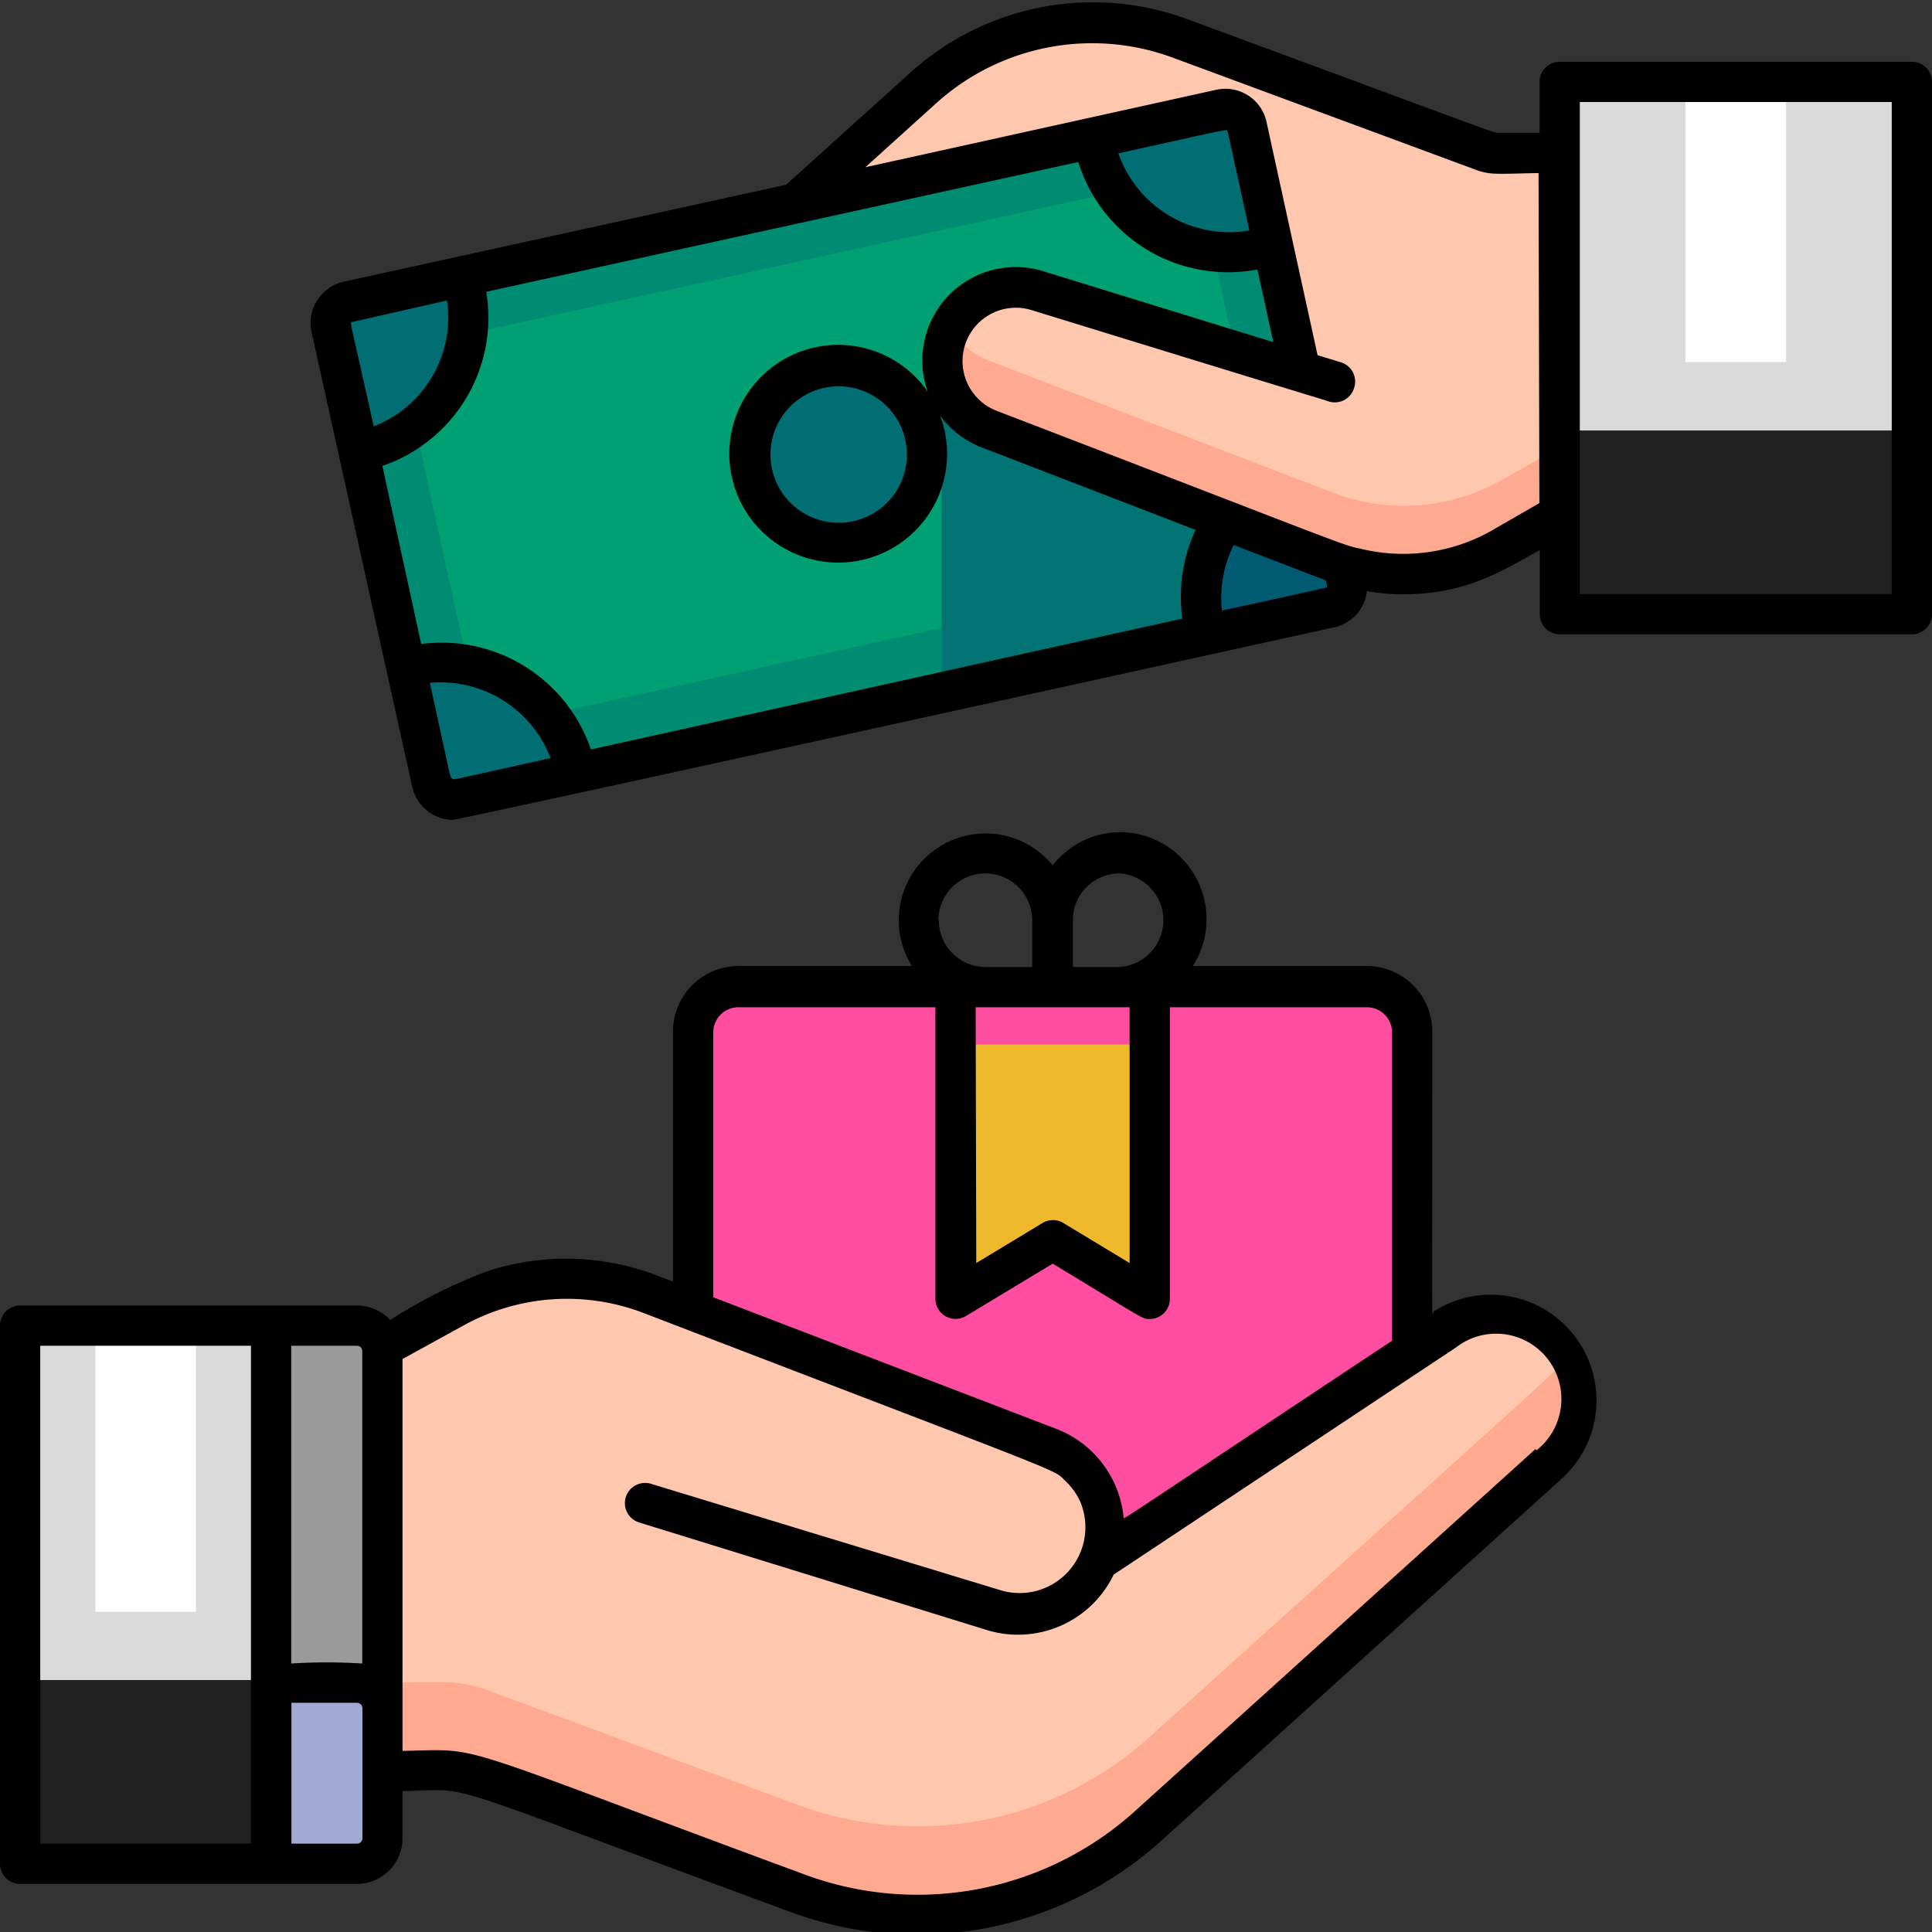 <svg class="" xml:space="preserve" style="enable-background:new 0 0 512 512" viewBox="0 0 96 96" y="0" x="0" height="512" width="512" xmlns:xlink="http://www.w3.org/1999/xlink" version="1.1" xmlns="http://www.w3.org/2000/svg"><rect x="0" y="0" width="96" height="96" fill="#333333" stroke="none"/><g><g data-name="Cash On Delivery"><rect class="" data-original="#4dc8ff" opacity="1" rx="2.25" fill="#ff4da2" y="48.9" x="34.44" height="28.11" width="35.73"></rect><path class="" data-original="#61e6ff" opacity="1" d="M70.17 51.15v3.35a1.5 1.5 0 0 1-3 0v-2.6H37.44v2.6a1.5 1.5 0 0 1-3 0v-3.35a2.25 2.25 0 0 1 2.25-2.25h31.23a2.25 2.25 0 0 1 2.25 2.25z" fill="#ff4da2"></path><path class="" data-original="#4daaff" opacity="1" d="M70.17 61.05v11.76L65.52 77H36.69a2.25 2.25 0 0 1-2.25-2.25v-15.7l17.69 6.81a4.27 4.27 0 0 1 2.44 5.54c0 .1-.98.66 15.6-10.35z" fill="#ff4da2"></path><path class="" data-original="#4d7dd2" opacity="1" d="m57.13 64.39-4.82-2.92-4.83 2.92V48.9h9.65z" fill="#eeba2b"></path><path class="" data-original="#4dc8ff" opacity="1" d="M47.48 48.9h9.65v3h-9.65z" fill="#ff4da2"></path><path class="" data-original="#ffc7ae" opacity="1" d="M78.37 69.47A4.25 4.25 0 0 1 77 72.63l-19.91 18a17.19 17.19 0 0 1-17.44 3.35l-15.41-5.7c-1.4-.51-1.91-.43-5.2-.38V66.79l3.46-1.93a11.58 11.58 0 0 1 9.82-.69c21.59 8.31 20.35 7.71 21.18 8.47a4.27 4.27 0 0 1 1.1 4.71c0 .1-1 .68 17.21-11.42a4.25 4.25 0 0 1 6.56 3.54z" fill="#ffc7ae"></path><path data-original="#ffa990" opacity="1" d="m77 72.63-19.91 18a17.19 17.19 0 0 1-17.44 3.35l-15.41-5.7c-1.4-.51-1.91-.43-5.2-.38v-4.29c2.76 0 3.66-.18 5.2.38l15.41 5.7a17.19 17.19 0 0 0 17.44-3.35c21.82-19.68 20.26-18.15 20.74-19a4.25 4.25 0 0 1-.83 5.29z" fill="#ffa990"></path><path class="" data-original="#c5ccff" opacity="1" d="M19 67v24.2a1.27 1.27 0 0 1-1.27 1.27h-4.26V65.72h4.27A1.27 1.27 0 0 1 19 67z" fill="#9a9a9a"></path><path class="" data-original="#a2a9d2" opacity="1" d="M19 84.76v6.43a1.27 1.27 0 0 1-1.27 1.27h-4.26v-9h4.27a1.28 1.28 0 0 1 1.26 1.3z" fill="#a2a9d2"></path><path class="" data-original="#e8efff" opacity="1" d="M1.01 65.72h12.47v26.75H1.01z" fill="#dadada"></path><path class="" data-original="#ffffff" opacity="1" d="M4.74 65.72h5v14.37h-5z" fill="#ffffff"></path><path class="" data-original="#cad1ff" opacity="1" d="M1.01 83.48h12.47v8.98H1.01z" fill="#212121"></path><path class="" data-original="#008c72" opacity="1" d="m66.08 30-43.37 9.56a1.07 1.07 0 0 1-1.29-.83c-2.59-11.86-1.77-8.06-5-22.6a1.09 1.09 0 0 1 .83-1.3l43.4-9.51a1.09 1.09 0 0 1 1.3.83c3.28 14.89 4.3 19.56 5 22.6a1.09 1.09 0 0 1-.87 1.25z" fill="#008c72"></path><path class="" data-original="#00a072" opacity="1" d="M19.91 17.86a.52.52 0 0 1 .4-.62l38.62-8.47a.52.52 0 0 1 .61.4L63.46 27a.52.52 0 0 1-.39.62l-38.62 8.49a.52.52 0 0 1-.62-.4c-1.44-6.57-3.95-17.99-3.92-17.85z" fill="#00a072"></path><path data-original="#007372" opacity="1" d="m66.08 30-19.29 4.27V18l19.12 6.18c1 4.37.76 3.47 1 4.58a1.09 1.09 0 0 1-.83 1.24z" fill="#007372"></path><path class="" data-original="#005a72" opacity="1" d="m66.08 30-6.15 1.35a6.84 6.84 0 0 1 5.67-8.63c1.27 5.8 1.07 4.85 1.31 6a1.09 1.09 0 0 1-.83 1.28z" fill="#005a72"></path><g fill="#006e72"><path class="" data-original="#006e72" opacity="1" fill="#006e72" d="m28.59 38.27-5.88 1.29a1.07 1.07 0 0 1-1.29-.83L20.16 33a6.82 6.82 0 0 1 8.4 5.12 1.13 1.13 0 0 1 .03.15zM17.93 22.27c-.17 0 0 .68-1.47-6.14a1.09 1.09 0 0 1 .83-1.3L23 13.59a6.81 6.81 0 0 1-5.07 8.68zM63.24 12a6.83 6.83 0 0 1-8.93-5.31l6.34-1.39a1.09 1.09 0 0 1 1.3.83z"></path></g><path class="" data-original="#ffffff" opacity="1" d="m77.5 25.48-3 1.65a10 10 0 0 1-8.41.59l-17-6.54a3.65 3.65 0 0 1 2.38-6.9l14.81 4.56z" fill="#ffffff"></path><path class="" data-original="#e8efff" opacity="1" d="M77.5 3.92h17.49v26.45H77.5z" fill="#dadada"></path><path class="" data-original="#ffc7ae" opacity="1" d="M47.06 16.42a3.66 3.66 0 0 0 2.08 4.76c.24.09 17.34 6.68 17.6 6.74a9.92 9.92 0 0 0 7.81-.79l3-1.65v-18l-3 .05c-.57 0 .61.38-15.86-5.7a12.56 12.56 0 0 0-12.81 2.4L39.54 10l21.12-4.68a1.09 1.09 0 0 1 1.3.83l2.67 12.17c-14.07-4.37-13.44-4.2-14.17-4.2a3.67 3.67 0 0 0-3.4 2.3z" fill="#ffc7ae"></path><path data-original="#ffa990" opacity="1" d="M77.49 22.23v3.25l-2.95 1.65a10 10 0 0 1-8.42.59c-7.66-3-3.89-1.5-17-6.54a3.66 3.66 0 0 1-2.08-4.76 2.24 2.24 0 0 1 .13-.27 3.63 3.63 0 0 0 2 1.78c.21.08 17.35 6.68 17.6 6.74a9.92 9.92 0 0 0 7.81-.79z" fill="#ffa990"></path><path class="" data-original="#006e72" opacity="1" d="M37.33 22.88a4.38 4.38 0 1 0 6.46-4.29 4.38 4.38 0 0 0-6.46 4.29z" fill="#006e72"></path><path class="" data-original="#ffffff" opacity="1" d="M83.75 3.62h5v14.37h-5z" fill="#ffffff"></path><path class="" data-original="#cad1ff" opacity="1" d="M77.5 21.39H95v8.98H77.5z" fill="#212121"></path><path class="" data-original="#302d3d" opacity="1" d="M71.23 65.25c-.1.07-.06 1.12-.06-14A3.26 3.26 0 0 0 67.92 48h-8.65a4.32 4.32 0 0 0-3.64-6.65A4.28 4.28 0 0 0 52.31 43a4.31 4.31 0 0 0-7 5h-8.62a3.26 3.26 0 0 0-3.25 3.25v12.43l-.79-.3a12.62 12.62 0 0 0-8.45-.21 25.77 25.77 0 0 0-4.81 2.42 2.27 2.27 0 0 0-1.65-.72H1a1 1 0 0 0-1 1v26.74a1 1 0 0 0 1 1h16.74A2.27 2.27 0 0 0 20 91.34V89c3.75-.07.93-.75 19.27 6a18.1 18.1 0 0 0 18.45-3.55l19.91-18a5.25 5.25 0 0 0-6.41-8.27zm-22.75-15.2h7.65v12.71l-3.31-2a1 1 0 0 0-1 0l-3.31 2zm7.15-6.65a2.33 2.33 0 0 1 0 4.65h-2.32v-2.32a2.32 2.32 0 0 1 2.32-2.33zm-9 2.33a2.33 2.33 0 0 1 4.66 0v2.32h-2.35a2.32 2.32 0 0 1-2.29-2.32zM35.44 51.3a1.25 1.25 0 0 1 1.25-1.25h9.79v14.49a1 1 0 0 0 1.52.85l4.31-2.6c4.63 2.8 4.43 2.75 4.82 2.75a1 1 0 0 0 1-1V50.05h9.79a1.25 1.25 0 0 1 1.25 1.25v15.32c-14.47 9.6-13.29 8.87-13.34 8.77A5.26 5.26 0 0 0 52.49 71l-17.05-6.54zM18 67.14v15.52a27.12 27.12 0 0 0-3.53 0V66.87h3.26a.26.26 0 0 1 .27.27zm-16-.27h10.47v24.74H2zm15.74 24.74h-3.26v-7h3.26a.28.28 0 0 1 .27.27v6.44a.27.27 0 0 1-.27.29zM76.3 72 56.39 90A16.13 16.13 0 0 1 40 93.15c-18.14-6.7-15.84-6.22-20-6.15V67.53l3-1.65a10.63 10.63 0 0 1 9-.63c21.55 8.28 20.3 7.72 20.93 8.33a3.3 3.3 0 0 1 .73 1 3.27 3.27 0 0 1-4 4.42l-17.31-5.27a1 1 0 0 0-.59 1.92L49.05 81a5.28 5.28 0 0 0 6.29-2.76l17-11.28a3.24 3.24 0 0 1 4 5.11zM95 3.07H77.5a1 1 0 0 0-1 1V6.6h-2c-.32 0 .61.3-15.48-5.64A13.53 13.53 0 0 0 45.2 3.64l-6.14 5.54L17.07 14a2.1 2.1 0 0 0-1.59 2.49l5 22.59a2.1 2.1 0 0 0 2 1.66c.37 0 43.72-9.55 43.82-9.57a2.07 2.07 0 0 0 1.62-1.8 10 10 0 0 0 1.8.16c3.12 0 4.93-1.16 6.79-2.2v3.19a1 1 0 0 0 1 1H95a1 1 0 0 0 1-1V4.07a1 1 0 0 0-1-1zM61 6.52l1.08 4.93a5.84 5.84 0 0 1-6.51-3.83C60.92 6.44 61 6.39 61 6.52zm-38.79 8.41a5.81 5.81 0 0 1-3.64 6.26c-1.09-4.93-1.17-5.09-1.12-5.19a.1.1 0 0 1 .05 0zm-.85 19a5.86 5.86 0 0 1 6 3.74c-5.21 1.15-4.81 1.1-4.91 1s.03.38-1.09-4.75zm8 3.31A7.83 7.83 0 0 0 20.93 32L19 23.15a7.78 7.78 0 0 0 5.16-8.65l29.42-6.45a7.79 7.79 0 0 0 8.9 5.34l.79 3.61-11.45-3.53a4.64 4.64 0 0 0-5.72 6 5.41 5.41 0 1 0 .62 1.19 4.6 4.6 0 0 0 2.06 1.57l10.63 4.1a7.89 7.89 0 0 0-.66 4.41zm13.07-11.35a3.39 3.39 0 1 1 2.56-4 3.38 3.38 0 0 1-2.56 4zm23.45 3.32c-.1 0 .07 0-5.17 1.13a.2.2 0 0 0 0-.07 5.85 5.85 0 0 1 .59-3.19l4.58 1.76.06.26a.1.1 0 0 1-.06.11zM76.49 25l-2.43 1.4a8.94 8.94 0 0 1-6.48.86c-.86-.16-1.07-.32-18.09-6.86a2.65 2.65 0 0 1 1.74-5c19.48 6 13.71 4.19 14.8 4.55a1 1 0 0 0 1.25-.66 1 1 0 0 0-.66-1.29l-1.15-.35c-4.13-18.85-1.79-8.2-2.54-11.6a2.09 2.09 0 0 0-2.49-1.59L43 8.31l3.53-3.19a11.56 11.56 0 0 1 11.76-2.25l15 5.55c.77.3 1.19.21 3.16.18zM94 29.52H78.5V5.07H94z" fill="#000000"></path></g></g></svg>